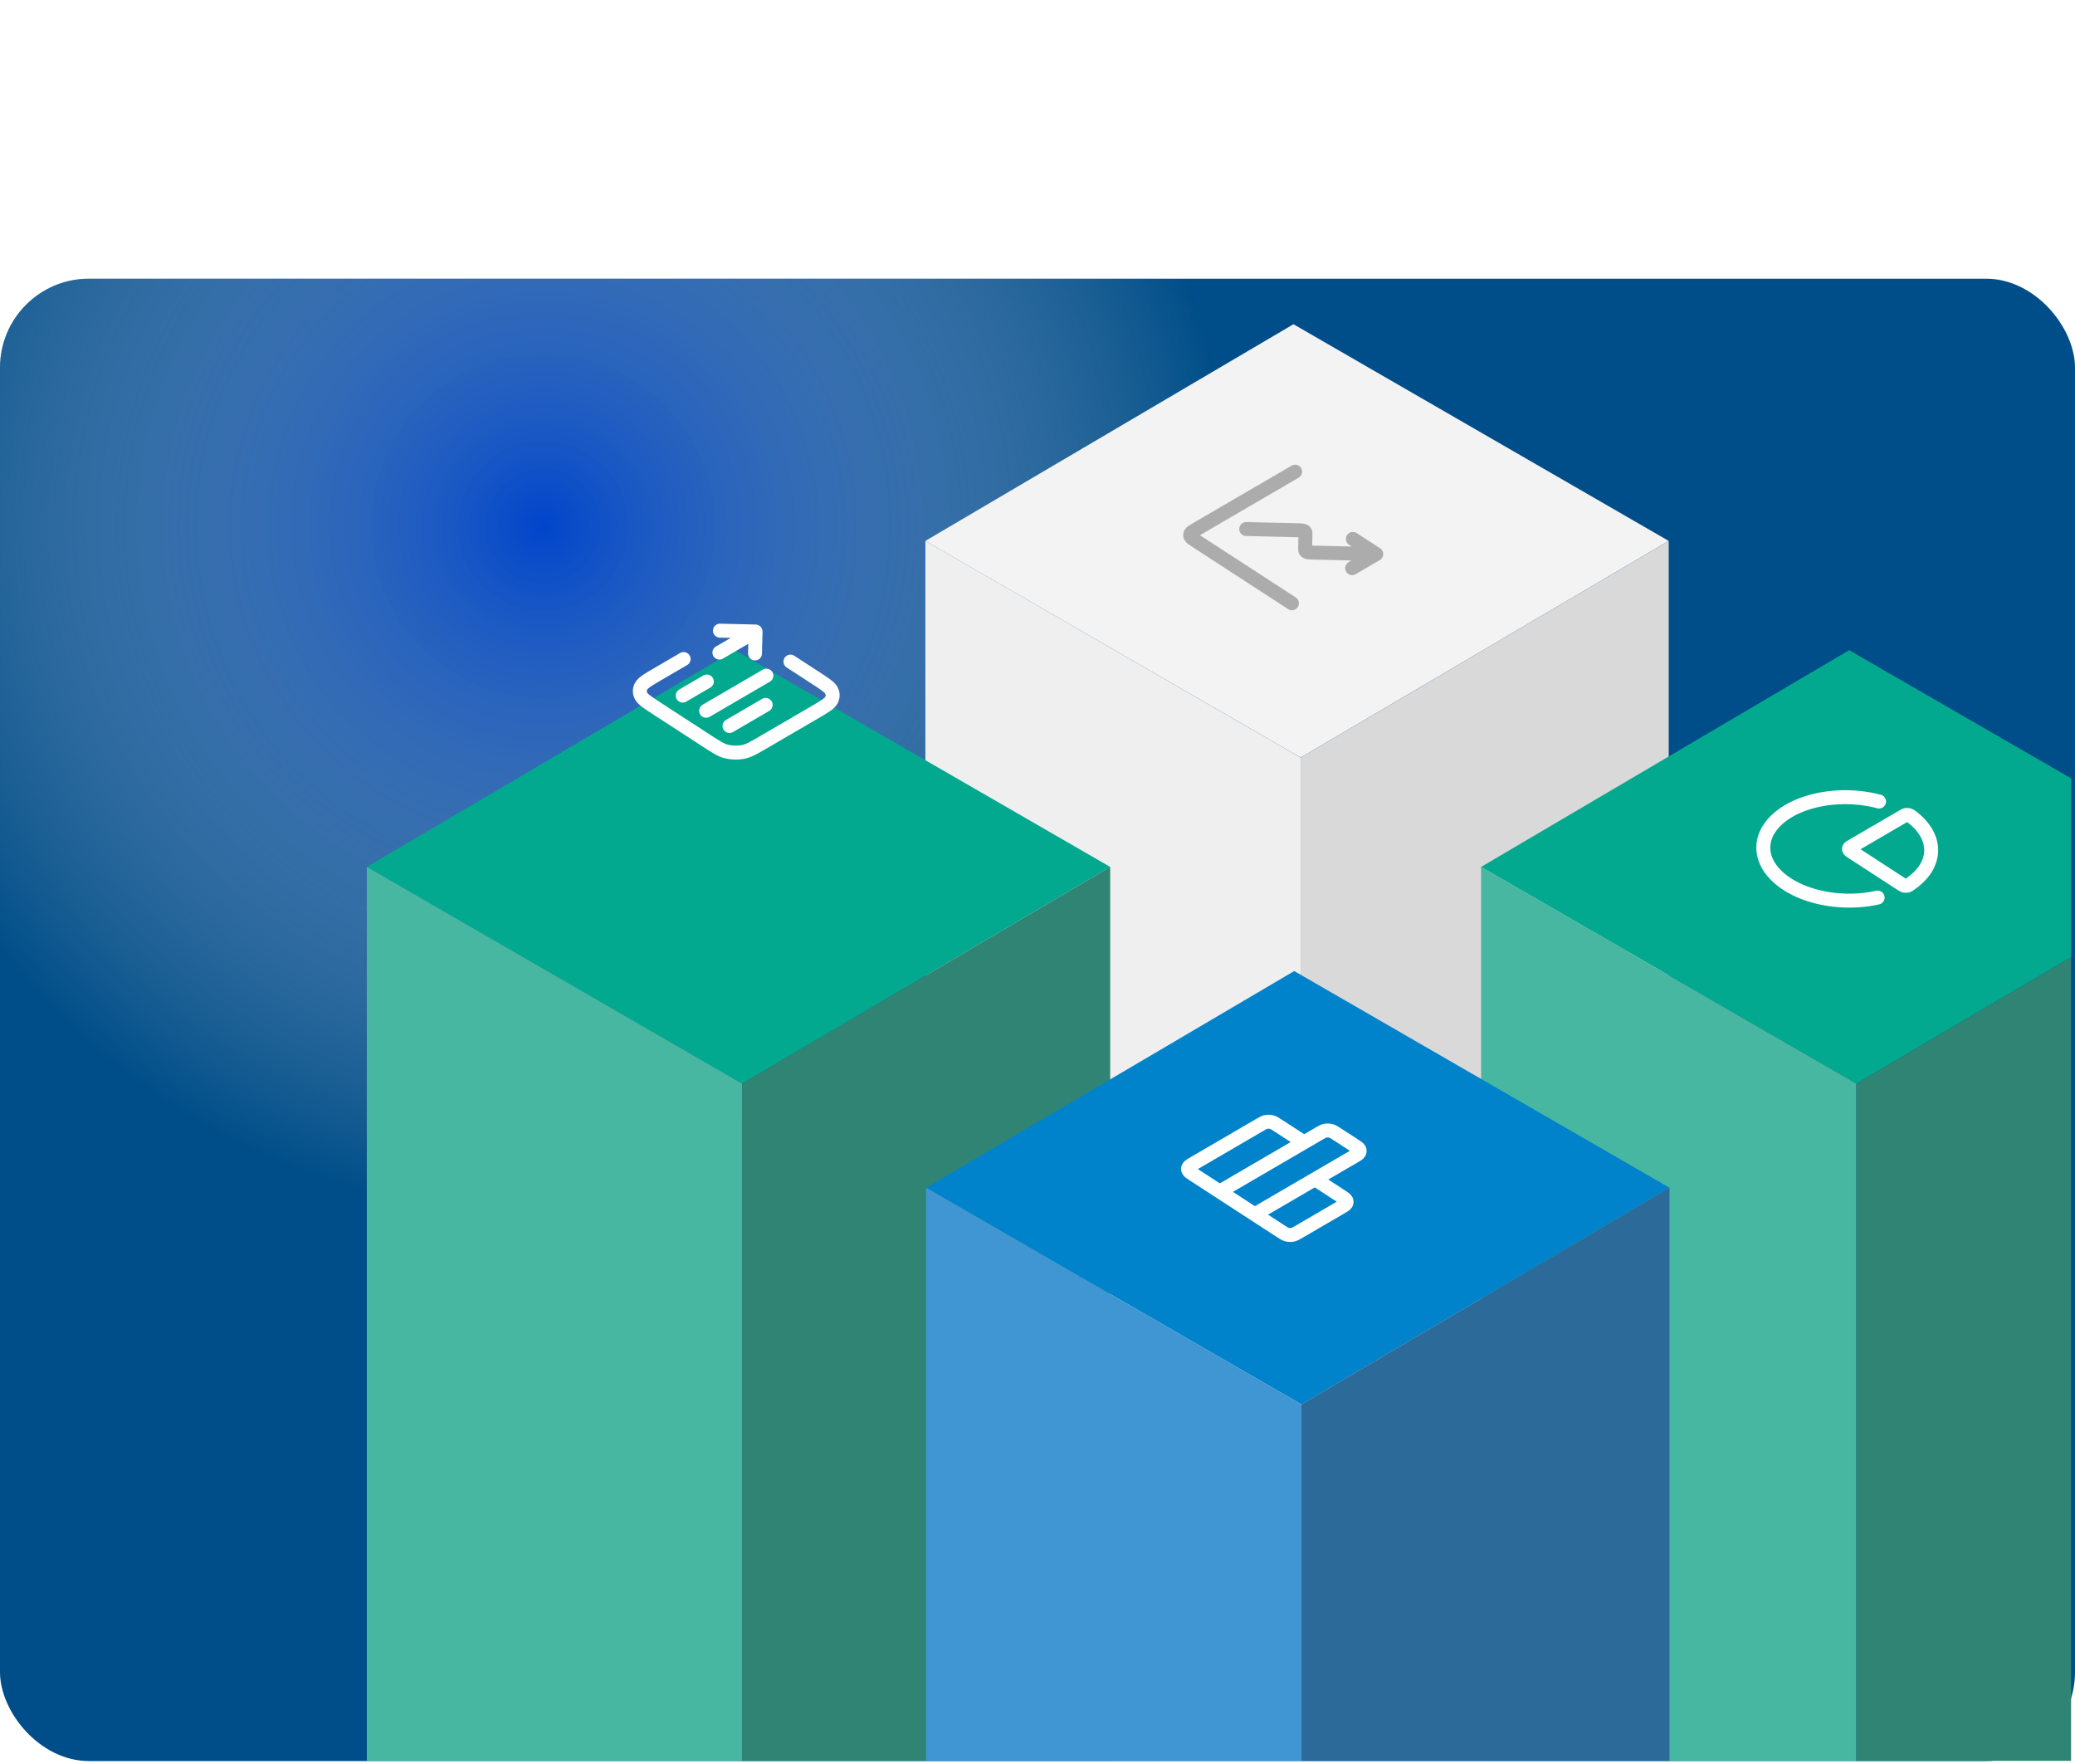 <svg width="560" height="476" viewBox="0 0 560 476" fill="none" xmlns="http://www.w3.org/2000/svg">
    <rect y="75.2" width="560" height="400" rx="24" fill="#004E89"/>
    <g clip-path="url(#clip0_7634_704)">
        <g filter="url(#filter0_f_7634_704)">
            <circle cx="146.448" cy="141.7" r="186.5" fill="url(#paint0_radial_7634_704)"/>
        </g>
    </g>
    <g clip-path="url(#clip1_7634_704)">
        <g filter="url(#filter1_dd_7634_704)">
            <path d="M249.737 103.436L349.076 44.964L450.353 103.437L351.014 161.909L249.737 103.436Z" fill="#F3F3F3"/>
            <g clip-path="url(#clip2_7634_704)">
                <path d="M348.667 120.263L322.784 103.454C321.9 102.88 321.458 102.593 321.298 102.27C321.156 101.986 321.164 101.685 321.318 101.408C321.494 101.094 321.949 100.828 322.86 100.297L349.522 84.754M371.428 106.994L354.016 106.575C353.382 106.559 353.065 106.552 352.824 106.47C352.613 106.398 352.442 106.287 352.336 106.153C352.217 106.001 352.221 105.806 352.231 105.415L352.319 101.729C352.329 101.338 352.334 101.143 352.214 100.991C352.108 100.857 351.937 100.746 351.726 100.674C351.485 100.592 351.168 100.585 350.534 100.569L336.326 100.227M371.428 106.994L365.115 102.894M371.428 106.994L364.925 110.785" stroke="#ACACAC" stroke-width="3.764" stroke-linecap="round" stroke-linejoin="round"/>
            </g>
            <path d="M249.737 103.435L249.737 396.317L351.014 454.79L351.014 161.907L249.737 103.435Z" fill="#EFEFEF"/>
            <path d="M351.014 454.41L450.353 395.938L450.353 103.436L351.014 161.908L351.014 454.41Z" fill="#D9D9D9"/>
            <path d="M399.715 191.405L499.054 132.932L600.331 191.405L500.992 249.877L399.715 191.405Z" fill="#02A98F"/>
            <g clip-path="url(#clip3_7634_704)">
                <path d="M506.738 199.676C503.288 200.449 499.562 200.686 495.886 200.365C492.21 200.043 488.696 199.174 485.652 197.833C482.607 196.491 480.124 194.718 478.42 192.669C476.715 190.62 475.842 188.357 475.876 186.078C475.91 183.799 476.849 181.574 478.613 179.596C480.377 177.618 482.911 175.949 485.994 174.733C489.076 173.518 492.614 172.794 496.297 172.624C499.98 172.454 503.697 172.843 507.122 173.759M519.329 192.392C518.389 193.718 517.116 194.938 515.558 196.008C515.172 196.273 514.98 196.405 514.711 196.462C514.487 196.51 514.205 196.51 513.977 196.463C513.704 196.406 513.485 196.263 513.046 195.979L499.789 187.369C499.347 187.082 499.126 186.939 499.046 186.777C498.975 186.636 498.979 186.485 499.056 186.346C499.144 186.189 499.372 186.056 499.827 185.791L513.483 177.83C513.935 177.567 514.161 177.435 514.437 177.391C514.667 177.355 514.948 177.368 515.17 177.427C515.435 177.497 515.621 177.639 515.993 177.921C517.498 179.066 518.712 180.346 519.586 181.715C520.684 183.435 521.226 185.263 521.182 187.095C521.138 188.927 520.508 190.727 519.329 192.392Z" stroke="white" stroke-width="3.764" stroke-linecap="round" stroke-linejoin="round"/>
            </g>
            <path d="M399.715 191.403L399.715 484.285L500.992 542.758L500.992 249.875L399.715 191.403Z" fill="#47B7A1"/>
            <path d="M500.992 542.378L600.331 483.906L600.331 191.404L500.992 249.876L500.992 542.378Z" fill="#308474"/>
            <path d="M99 191.405L198.339 132.932L299.616 191.405L200.277 249.877L99 191.405Z" fill="#02A98F"/>
            <path d="M99 191.403L99 484.285L200.277 542.758L200.277 249.875L99 191.403Z" fill="#47B7A1"/>
            <path d="M200.277 542.378L299.616 483.906L299.616 191.404L200.277 249.876L200.277 542.378Z" fill="#308474"/>
            <path d="M249.947 277.974L349.286 219.502L450.563 277.974L351.224 336.446L249.947 277.974Z" fill="#0083CB"/>
            <g clip-path="url(#clip4_7634_704)">
                <path d="M351.918 265.735L344.974 261.226C344.09 260.652 343.648 260.365 343.133 260.249C342.681 260.147 342.19 260.135 341.733 260.215C341.213 260.306 340.758 260.571 339.848 261.102L322.289 271.338C321.379 271.869 320.924 272.134 320.748 272.448C320.593 272.725 320.586 273.027 320.727 273.31C320.887 273.633 321.329 273.92 322.213 274.494L329.158 279.004M329.158 279.004L338.627 285.153M329.158 279.004L355.82 263.461C356.731 262.93 357.186 262.665 357.706 262.574C358.163 262.493 358.653 262.505 359.106 262.607C359.621 262.723 360.063 263.01 360.947 263.584L365.366 266.454C366.25 267.028 366.692 267.315 366.852 267.638C366.993 267.921 366.986 268.223 366.831 268.5C366.656 268.814 366.2 269.079 365.29 269.61L338.627 285.153M354.885 275.676L361.829 280.186C362.713 280.76 363.155 281.047 363.315 281.369C363.457 281.653 363.449 281.955 363.295 282.231C363.119 282.546 362.664 282.811 361.753 283.342L350.698 289.786C349.787 290.317 349.332 290.583 348.812 290.674C348.355 290.754 347.865 290.742 347.412 290.64C346.897 290.524 346.455 290.237 345.571 289.663L338.627 285.153" stroke="white" stroke-width="3.764" stroke-linecap="round" stroke-linejoin="round"/>
            </g>
            <path d="M249.947 277.972L249.947 570.855L351.224 629.327L351.224 336.444L249.947 277.972Z" fill="#4096D3"/>
            <path d="M351.224 628.947L450.563 570.475L450.563 277.973L351.224 336.445L351.224 628.947Z" fill="#2C6A99"/>
        </g>
        <g clip-path="url(#clip5_7634_704)">
            <path d="M213.33 178.53L219.958 182.834C222.61 184.556 223.936 185.417 224.417 186.385C224.841 187.236 224.819 188.141 224.355 188.971C223.828 189.915 222.462 190.711 219.73 192.303L206.074 200.264C203.342 201.856 201.977 202.653 200.417 202.926C199.046 203.166 197.575 203.13 196.217 202.824C194.672 202.477 193.346 201.616 190.695 199.894L177.437 191.284C174.786 189.562 173.46 188.701 172.978 187.734C172.555 186.882 172.577 185.977 173.041 185.147C173.568 184.204 174.934 183.408 177.665 181.815L184.494 177.835M190.759 183.907L184.256 187.698M206.637 190.211L196.882 195.898M206.827 182.321L190.569 191.798M194.296 170.176L203.908 170.407M203.908 170.407L203.765 176.325M203.908 170.407L194.153 176.094" stroke="white" stroke-width="3.764" stroke-linecap="round" stroke-linejoin="round"/>
        </g>
    </g>
    <defs>
        <filter id="filter0_f_7634_704" x="-189.724" y="-194.472" width="672.345" height="672.345" filterUnits="userSpaceOnUse" color-interpolation-filters="sRGB">
            <feFlood flood-opacity="0" result="BackgroundImageFix"/>
            <feBlend mode="normal" in="SourceGraphic" in2="BackgroundImageFix" result="shape"/>
            <feGaussianBlur stdDeviation="74.836" result="effect1_foregroundBlur_7634_704"/>
        </filter>
        <filter id="filter1_dd_7634_704" x="68.625" y="44.964" width="562.082" height="645.113" filterUnits="userSpaceOnUse" color-interpolation-filters="sRGB">
            <feFlood flood-opacity="0" result="BackgroundImageFix"/>
            <feColorMatrix in="SourceAlpha" type="matrix" values="0 0 0 0 0 0 0 0 0 0 0 0 0 0 0 0 0 0 127 0" result="hardAlpha"/>
            <feMorphology radius="6.075" operator="erode" in="SourceAlpha" result="effect1_dropShadow_7634_704"/>
            <feOffset dy="12.15"/>
            <feGaussianBlur stdDeviation="6.075"/>
            <feColorMatrix type="matrix" values="0 0 0 0 0.063 0 0 0 0 0.094 0 0 0 0 0.157 0 0 0 0.03 0"/>
            <feBlend mode="normal" in2="BackgroundImageFix" result="effect1_dropShadow_7634_704"/>
            <feColorMatrix in="SourceAlpha" type="matrix" values="0 0 0 0 0 0 0 0 0 0 0 0 0 0 0 0 0 0 127 0" result="hardAlpha"/>
            <feMorphology radius="6.075" operator="erode" in="SourceAlpha" result="effect2_dropShadow_7634_704"/>
            <feOffset dy="30.375"/>
            <feGaussianBlur stdDeviation="18.225"/>
            <feColorMatrix type="matrix" values="0 0 0 0 0.063 0 0 0 0 0.094 0 0 0 0 0.157 0 0 0 0.08 0"/>
            <feBlend mode="normal" in2="effect1_dropShadow_7634_704" result="effect2_dropShadow_7634_704"/>
            <feBlend mode="normal" in="SourceGraphic" in2="effect2_dropShadow_7634_704" result="shape"/>
        </filter>
        <radialGradient id="paint0_radial_7634_704" cx="0" cy="0" r="1" gradientUnits="userSpaceOnUse" gradientTransform="translate(146.448 141.7) rotate(90) scale(186.5)">
            <stop stop-color="#0045CB"/>
            <stop offset="1" stop-color="#D9D9D9" stop-opacity="0"/>
            <stop offset="1" stop-color="#0045CB" stop-opacity="0"/>
        </radialGradient>
        <clipPath id="clip0_7634_704">
            <rect y="75.2" width="560" height="400" rx="24" fill="white"/>
        </clipPath>
        <clipPath id="clip1_7634_704">
            <rect width="559" height="475" fill="white" transform="translate(0 0.2)"/>
        </clipPath>
        <clipPath id="clip2_7634_704">
            <rect width="45.164" height="45.164" fill="white" transform="matrix(0.839 0.545 -0.864 0.504 349.666 78.837)"/>
        </clipPath>
        <clipPath id="clip3_7634_704">
            <rect width="45.164" height="45.164" fill="white" transform="matrix(0.839 0.545 -0.864 0.504 499.096 162.877)"/>
        </clipPath>
        <clipPath id="clip4_7634_704">
            <rect width="45.164" height="45.164" fill="white" transform="matrix(0.839 0.545 -0.864 0.504 349.095 249.877)"/>
        </clipPath>
        <clipPath id="clip5_7634_704">
            <rect width="45.164" height="45.164" fill="white" transform="matrix(0.839 0.545 -0.864 0.504 199.269 163.387)"/>
        </clipPath>
    </defs>
</svg>

